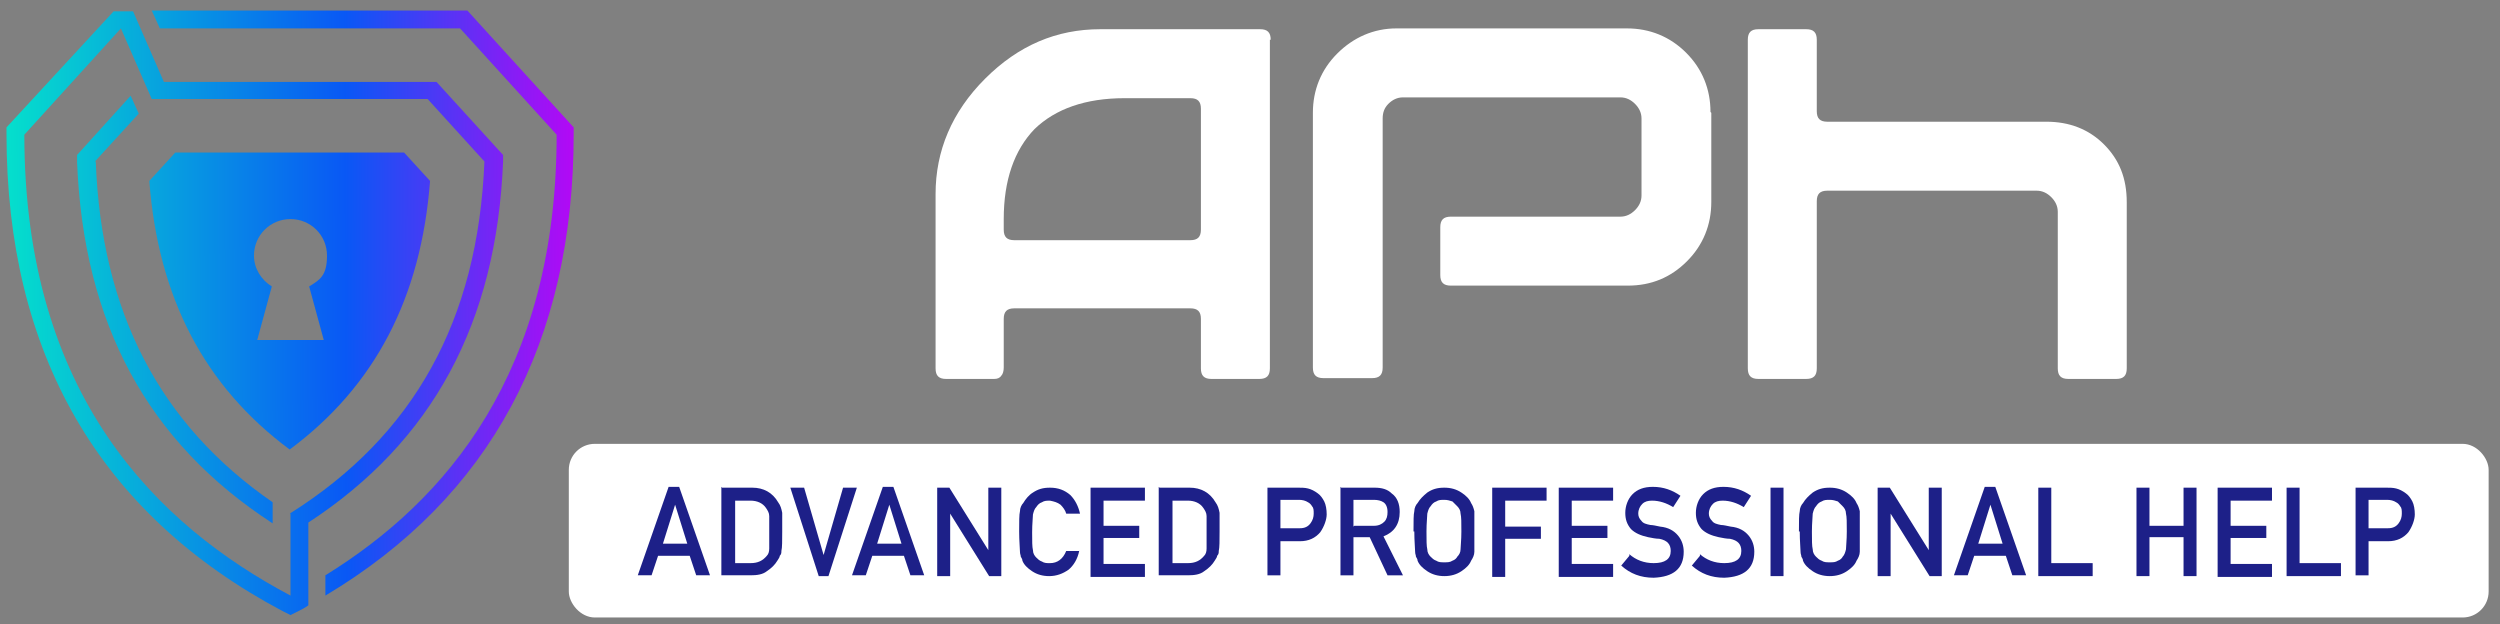 <?xml version="1.0" encoding="UTF-8"?>
<svg id="Capa_1" xmlns="http://www.w3.org/2000/svg" xmlns:xlink="http://www.w3.org/1999/xlink" version="1.1" viewBox="0 0 308.1 76.9">
  <rect x="0" y="0" width="308.1" height="76.9" fill="#808080" stroke="none"/>
  <!-- Generator: Adobe Illustrator 29.5.1, SVG Export Plug-In . SVG Version: 2.1.0 Build 141)  -->
  <defs>
    <style>
      .st0 {
        fill: url(#linear-gradient2);
      }

      .st1 {
        fill: url(#linear-gradient1);
      }

      .st2 {
        fill: url(#linear-gradient3);
      }

      .st3 {
        fill: url(#linear-gradient);
      }

      .st4 {
        fill: #fff;
      }

      .st5 {
        fill: #1d2088;
      }
    </style>
    <linearGradient id="linear-gradient" x1=".7" y1="37.5" x2="70.6" y2="37.2" gradientUnits="userSpaceOnUse">
      <stop offset="0" stop-color="#05e0cc"/>
      <stop offset=".6" stop-color="#0958f5"/>
      <stop offset="1" stop-color="#b209f5"/>
    </linearGradient>
    <linearGradient id="linear-gradient1" x1=".7" y1="38.2" x2="70.6" y2="38" xlink:href="#linear-gradient"/>
    <linearGradient id="linear-gradient2" x1=".7" y1="38.7" x2="70.6" y2="38.5" xlink:href="#linear-gradient"/>
    <linearGradient id="linear-gradient3" x1=".7" y1="37.2" x2="70.6" y2="37" xlink:href="#linear-gradient"/>
  </defs>
  <g>
    <g>
      <path class="st3" d="M57.6,1.3H18.7l1,2.2h37l11.9,13.1c0,29.3-13.6,45.1-28.5,54.3v2.5c20.3-12.1,30.6-31.2,30.6-56.9v-.8L57.6,1.3Z"/>
      <path class="st1" d="M11.7,19.9l5.4-5.9-1-2.2-6.6,7.3v.9c.8,19.9,8.7,34.5,24.1,44.5v-2.6c-13.9-9.6-21.1-23.4-21.8-42Z"/>
      <path class="st0" d="M62,20v-.9s-8.2-9-8.2-9H20.2l-3.8-8.7h-2.4L.8,15.7v.8c0,27,11.4,46.8,34,58.8l1,.5,1-.5c.4-.2.8-.4,1.2-.7v-10.2c15.3-10,23.2-24.6,24-44.5ZM35.8,63.3v10.1C19.4,64.7,3,48.8,3,16.6L14.9,3.5h0l3.8,8.7h34l7,7.7c-.8,19.6-8.7,33.8-24,43.4Z"/>
    </g>
    <path class="st2" d="M49.9,18.8h-28.3l-3.2,3.5c1.1,14.4,6.8,25.3,17.3,33.1,10.5-7.8,16.2-18.7,17.3-33.1l-3.2-3.5ZM39.9,41.9h-8.2l1.8-6.6c-1.3-.8-2.2-2.2-2.2-3.8,0-2.5,2-4.5,4.5-4.5s4.5,2,4.5,4.5-.9,3-2.2,3.8l1.8,6.6Z"/>
  </g>
  <g>
    <path class="st4" d="M156.5,4.9v40.5c0,.9-.4,1.3-1.3,1.3h-5.9c-.9,0-1.3-.4-1.3-1.3v-6.1c0-.9-.4-1.3-1.3-1.3h-21.7c-.9,0-1.3.4-1.3,1.3v6c0,.4-.1.8-.3,1-.2.3-.5.4-.9.4h-5.9c-.9,0-1.3-.4-1.3-1.3v-21.5c0-5.3,2-10.1,6.1-14.2,4.1-4.1,8.8-6.1,14.2-6.1h19.7c.9,0,1.3.4,1.3,1.3ZM148,28.4v-15c0-.9-.4-1.3-1.3-1.3h-8.1c-4.8,0-8.5,1.3-11.1,3.8-2.5,2.6-3.8,6.3-3.8,11.1v1.3c0,.9.4,1.3,1.3,1.3h21.7c.9,0,1.3-.4,1.3-1.3Z"/>
    <path class="st4" d="M210.9,13.9v11c0,2.8-1,5.3-3,7.3-2,2-4.4,3-7.3,3h-21.8c-.9,0-1.3-.4-1.3-1.3v-5.9c0-.9.4-1.3,1.3-1.3h20.9c.7,0,1.3-.3,1.8-.8.5-.5.8-1.1.8-1.8v-9.5c0-.7-.3-1.3-.8-1.8-.5-.5-1.1-.8-1.8-.8h-26.8c-.7,0-1.3.3-1.8.8-.5.5-.7,1.1-.7,1.8v30.7c0,.9-.4,1.3-1.3,1.3h-6c-.9,0-1.3-.4-1.3-1.3V13.9c0-2.8,1-5.3,3-7.3,2-2,4.5-3.1,7.3-3.1h28.4c2.8,0,5.3,1,7.3,3,2,2,3,4.5,3,7.3Z"/>
    <path class="st4" d="M262.1,24.9v20.5c0,.9-.4,1.3-1.3,1.3h-5.9c-.9,0-1.3-.4-1.3-1.3v-19.3c0-.7-.3-1.3-.8-1.8-.5-.5-1.1-.8-1.8-.8h-25.8c-.9,0-1.3.4-1.3,1.3v20.6c0,.9-.4,1.3-1.3,1.3h-5.9c-.9,0-1.3-.4-1.3-1.3V4.9c0-.9.4-1.3,1.3-1.3h5.9c.9,0,1.3.4,1.3,1.3v8.8c0,.9.4,1.3,1.3,1.3h27c2.8,0,5.2.9,7.1,2.8,1.9,1.9,2.8,4.2,2.8,7.1Z"/>
  </g>
  <rect class="st4" x="70.1" y="54.7" width="236.6" height="21.4" rx="3.2" ry="3.2"/>
  <g>
    <path class="st5" d="M85.1,68.5h-4l-.8,2.4h-1.7l3.8-10.9h1.3l3.8,10.9h-1.7l-.8-2.4ZM84.7,67l-1.5-4.8h0l-1.5,4.8h3.1Z"/>
    <path class="st5" d="M89,60.1h3.7c1.4,0,2.5.6,3.2,1.8.3.4.4.8.5,1.3,0,.4,0,1.2,0,2.3s0,2-.1,2.4c0,.2,0,.4-.2.6,0,.2-.2.4-.3.6-.3.5-.7.9-1.3,1.3-.5.4-1.2.5-2,.5h-3.6v-10.9ZM90.6,69.4h1.9c.9,0,1.5-.3,2-.9.2-.2.3-.5.3-.9,0-.4,0-1,0-2s0-1.6,0-2c0-.4-.2-.7-.4-1-.4-.6-1.1-.9-1.9-.9h-1.9v7.8Z"/>
    <path class="st5" d="M97.4,60.1h1.7l2.4,8.3h0l2.4-8.3h1.7l-3.5,10.9h-1.2l-3.5-10.9Z"/>
    <path class="st5" d="M111.5,68.5h-4l-.8,2.4h-1.7l3.8-10.9h1.3l3.8,10.9h-1.7l-.8-2.4ZM111.1,67l-1.5-4.8h0l-1.5,4.8h3.1Z"/>
    <path class="st5" d="M115.5,60.1h1.5l4.8,7.7h0v-7.7h1.6v10.9h-1.5l-4.8-7.7h0v7.7h-1.6v-10.9Z"/>
    <path class="st5" d="M133,67.9c-.2,1-.7,1.8-1.3,2.3-.7.5-1.5.8-2.4.8-.8,0-1.5-.2-2.1-.6-.6-.4-1-.8-1.2-1.3,0-.2-.1-.3-.2-.5,0-.2-.1-.3-.1-.6,0-.4-.1-1.3-.1-2.5s0-2.1.1-2.5c0-.4.2-.8.4-1,.3-.5.7-1,1.2-1.3.6-.4,1.2-.6,2.1-.6,1,0,1.8.3,2.5.9.6.6,1,1.4,1.2,2.3h-1.7c-.1-.4-.4-.8-.7-1.1-.4-.3-.8-.4-1.3-.5-.4,0-.7,0-1,.2-.3.1-.5.3-.7.6-.2.2-.3.5-.4.9,0,.4-.1,1.1-.1,2.2s0,1.8.1,2.2c0,.4.2.7.4.9.2.2.4.4.7.5.3.2.6.2,1,.2.9,0,1.6-.5,2-1.5h1.7Z"/>
    <path class="st5" d="M134.4,60.1h6.7v1.6h-5.1v3.1h4.4v1.5h-4.4v3.2h5.1v1.6h-6.7v-10.9Z"/>
    <path class="st5" d="M142.9,60.1h3.7c1.4,0,2.5.6,3.2,1.8.3.4.4.8.5,1.3,0,.4,0,1.2,0,2.3s0,2-.1,2.4c0,.2,0,.4-.2.6,0,.2-.2.4-.3.6-.3.5-.7.9-1.3,1.3-.5.4-1.2.5-2,.5h-3.6v-10.9ZM144.5,69.4h1.9c.9,0,1.5-.3,2-.9.2-.2.3-.5.3-.9,0-.4,0-1,0-2s0-1.6,0-2c0-.4-.2-.7-.4-1-.4-.6-1.1-.9-1.9-.9h-1.9v7.8Z"/>
    <path class="st5" d="M156.2,60.1h3.8c.4,0,.8,0,1.2.1.4.1.8.3,1.2.6.3.2.6.6.8,1,.2.4.3,1,.3,1.6s-.3,1.5-.8,2.2c-.6.7-1.4,1.1-2.5,1.1h-2.4v4.2h-1.6v-10.9ZM157.8,65.1h2.4c.6,0,1-.2,1.3-.6.3-.4.4-.8.4-1.2s0-.7-.2-.9c-.1-.2-.3-.4-.5-.5-.3-.2-.7-.3-1.1-.3h-2.3v3.5Z"/>
    <path class="st5" d="M165.3,60.1h4.1c.9,0,1.6.2,2.1.7.7.5,1,1.3,1,2.3,0,1.5-.7,2.5-2,3l2.4,4.8h-1.9l-2.2-4.7h-2v4.7h-1.6v-10.9ZM166.9,64.8h2.4c.6,0,1-.2,1.3-.5.3-.3.4-.7.4-1.2,0-.6-.2-1-.5-1.2-.3-.2-.7-.3-1.2-.3h-2.5v3.3Z"/>
    <path class="st5" d="M174.2,65.5c0-1.3,0-2.1.1-2.5,0-.4.2-.8.4-1,.3-.5.7-.9,1.2-1.3.6-.4,1.2-.6,2.1-.6.8,0,1.5.2,2.1.6.6.4,1,.8,1.2,1.3.2.3.3.6.4,1,0,.4,0,1.3,0,2.5s0,2.1,0,2.5c0,.4-.2.8-.4,1.1-.2.5-.6.9-1.2,1.3-.6.4-1.3.6-2.1.6-.8,0-1.5-.2-2.1-.6-.6-.4-1-.8-1.2-1.3,0-.2-.1-.3-.2-.5,0-.2-.1-.3-.1-.6,0-.4-.1-1.3-.1-2.5ZM175.8,65.5c0,1.1,0,1.8.1,2.2,0,.4.2.7.4.9.2.2.4.4.7.5.3.2.6.2,1,.2s.7,0,1-.2c.3-.1.5-.3.6-.5.2-.2.4-.5.4-.9,0-.4.1-1.1.1-2.2s0-1.8-.1-2.2c0-.4-.2-.7-.4-.9-.2-.2-.4-.4-.6-.6-.3-.1-.6-.2-1-.2-.4,0-.7,0-1,.2-.3.1-.5.3-.7.6-.2.2-.3.5-.4.9,0,.4-.1,1.1-.1,2.2Z"/>
    <path class="st5" d="M183.9,60.1h6.7v1.6h-5.1v3.2h4.4v1.5h-4.4v4.7h-1.6v-10.9Z"/>
    <path class="st5" d="M192.1,60.1h6.7v1.6h-5.1v3.1h4.4v1.5h-4.4v3.2h5.1v1.6h-6.7v-10.9Z"/>
    <path class="st5" d="M200.8,68.3c.8.7,1.8,1.1,3,1.1,1.4,0,2.1-.5,2.1-1.5,0-.8-.4-1.3-1.4-1.5-.4,0-.9-.1-1.4-.2-.9-.2-1.6-.5-2.1-1-.5-.6-.7-1.2-.7-2s.3-1.7.9-2.3c.6-.6,1.4-.9,2.5-.9,1.3,0,2.4.4,3.4,1.1l-.9,1.4c-.8-.5-1.7-.8-2.6-.8-.5,0-.9.1-1.2.4-.3.3-.5.7-.5,1.2,0,.3.1.6.4.9.2.3.6.4,1.1.5.3,0,.7.1,1.2.2,1,.1,1.7.5,2.2,1.1.5.6.7,1.3.7,2,0,2.1-1.3,3.1-3.7,3.2-1.6,0-2.9-.5-4-1.5l1-1.2Z"/>
    <path class="st5" d="M209.5,68.3c.8.7,1.8,1.1,3,1.1,1.4,0,2.1-.5,2.1-1.5,0-.8-.4-1.3-1.4-1.5-.4,0-.9-.1-1.4-.2-.9-.2-1.6-.5-2.1-1-.5-.6-.7-1.2-.7-2s.3-1.7.9-2.3c.6-.6,1.4-.9,2.5-.9,1.3,0,2.4.4,3.4,1.1l-.9,1.4c-.8-.5-1.7-.8-2.6-.8-.5,0-.9.1-1.2.4-.3.3-.5.7-.5,1.2,0,.3.1.6.4.9.2.3.6.4,1.1.5.3,0,.7.1,1.2.2,1,.1,1.7.5,2.2,1.1.5.6.7,1.3.7,2,0,2.1-1.3,3.1-3.7,3.2-1.6,0-2.9-.5-4-1.5l1-1.2Z"/>
    <path class="st5" d="M218.2,60.1h1.6v10.9h-1.6v-10.9Z"/>
    <path class="st5" d="M221.7,65.5c0-1.3,0-2.1.1-2.5,0-.4.2-.8.4-1,.3-.5.7-.9,1.2-1.3.6-.4,1.2-.6,2.1-.6.8,0,1.5.2,2.1.6.6.4,1,.8,1.2,1.3.2.3.3.6.4,1,0,.4,0,1.3,0,2.5s0,2.1,0,2.5c0,.4-.2.8-.4,1.1-.2.5-.6.9-1.2,1.3-.6.4-1.3.6-2.1.6-.8,0-1.5-.2-2.1-.6-.6-.4-1-.8-1.2-1.3,0-.2-.1-.3-.2-.5,0-.2-.1-.3-.1-.6,0-.4-.1-1.3-.1-2.5ZM223.3,65.5c0,1.1,0,1.8.1,2.2,0,.4.2.7.4.9.2.2.4.4.7.5.3.2.6.2,1,.2s.7,0,1-.2c.3-.1.5-.3.6-.5.2-.2.3-.5.4-.9,0-.4.1-1.1.1-2.2s0-1.8-.1-2.2c0-.4-.2-.7-.4-.9-.2-.2-.4-.4-.6-.6-.3-.1-.6-.2-1-.2-.4,0-.7,0-1,.2-.3.1-.5.3-.7.6-.2.2-.3.5-.4.9,0,.4-.1,1.1-.1,2.2Z"/>
    <path class="st5" d="M231.4,60.1h1.5l4.8,7.7h0v-7.7h1.6v10.9h-1.5l-4.8-7.7h0v7.7h-1.6v-10.9Z"/>
    <path class="st5" d="M247.3,68.5h-4l-.8,2.4h-1.7l3.8-10.9h1.3l3.8,10.9h-1.7l-.8-2.4ZM246.8,67l-1.5-4.8h0l-1.5,4.8h3.1Z"/>
    <path class="st5" d="M251.2,60.1h1.6v9.3h5.1v1.6h-6.7v-10.9Z"/>
    <path class="st5" d="M269.1,66.2h-4.2v4.8h-1.6v-10.9h1.6v4.7h4.2v-4.7h1.6v10.9h-1.6v-4.8Z"/>
    <path class="st5" d="M273.3,60.1h6.7v1.6h-5.1v3.1h4.4v1.5h-4.4v3.2h5.1v1.6h-6.7v-10.9Z"/>
    <path class="st5" d="M281.8,60.1h1.6v9.3h5.1v1.6h-6.7v-10.9Z"/>
    <path class="st5" d="M290.3,60.1h3.8c.4,0,.8,0,1.2.1.4.1.8.3,1.2.6.3.2.6.6.8,1,.2.4.3,1,.3,1.6s-.3,1.5-.8,2.2c-.6.7-1.4,1.1-2.5,1.1h-2.4v4.2h-1.6v-10.9ZM291.9,65.1h2.4c.6,0,1-.2,1.3-.6.3-.4.4-.8.4-1.2s0-.7-.2-.9c-.1-.2-.3-.4-.5-.5-.3-.2-.7-.3-1.1-.3h-2.3v3.5Z"/>
  </g>
</svg>
